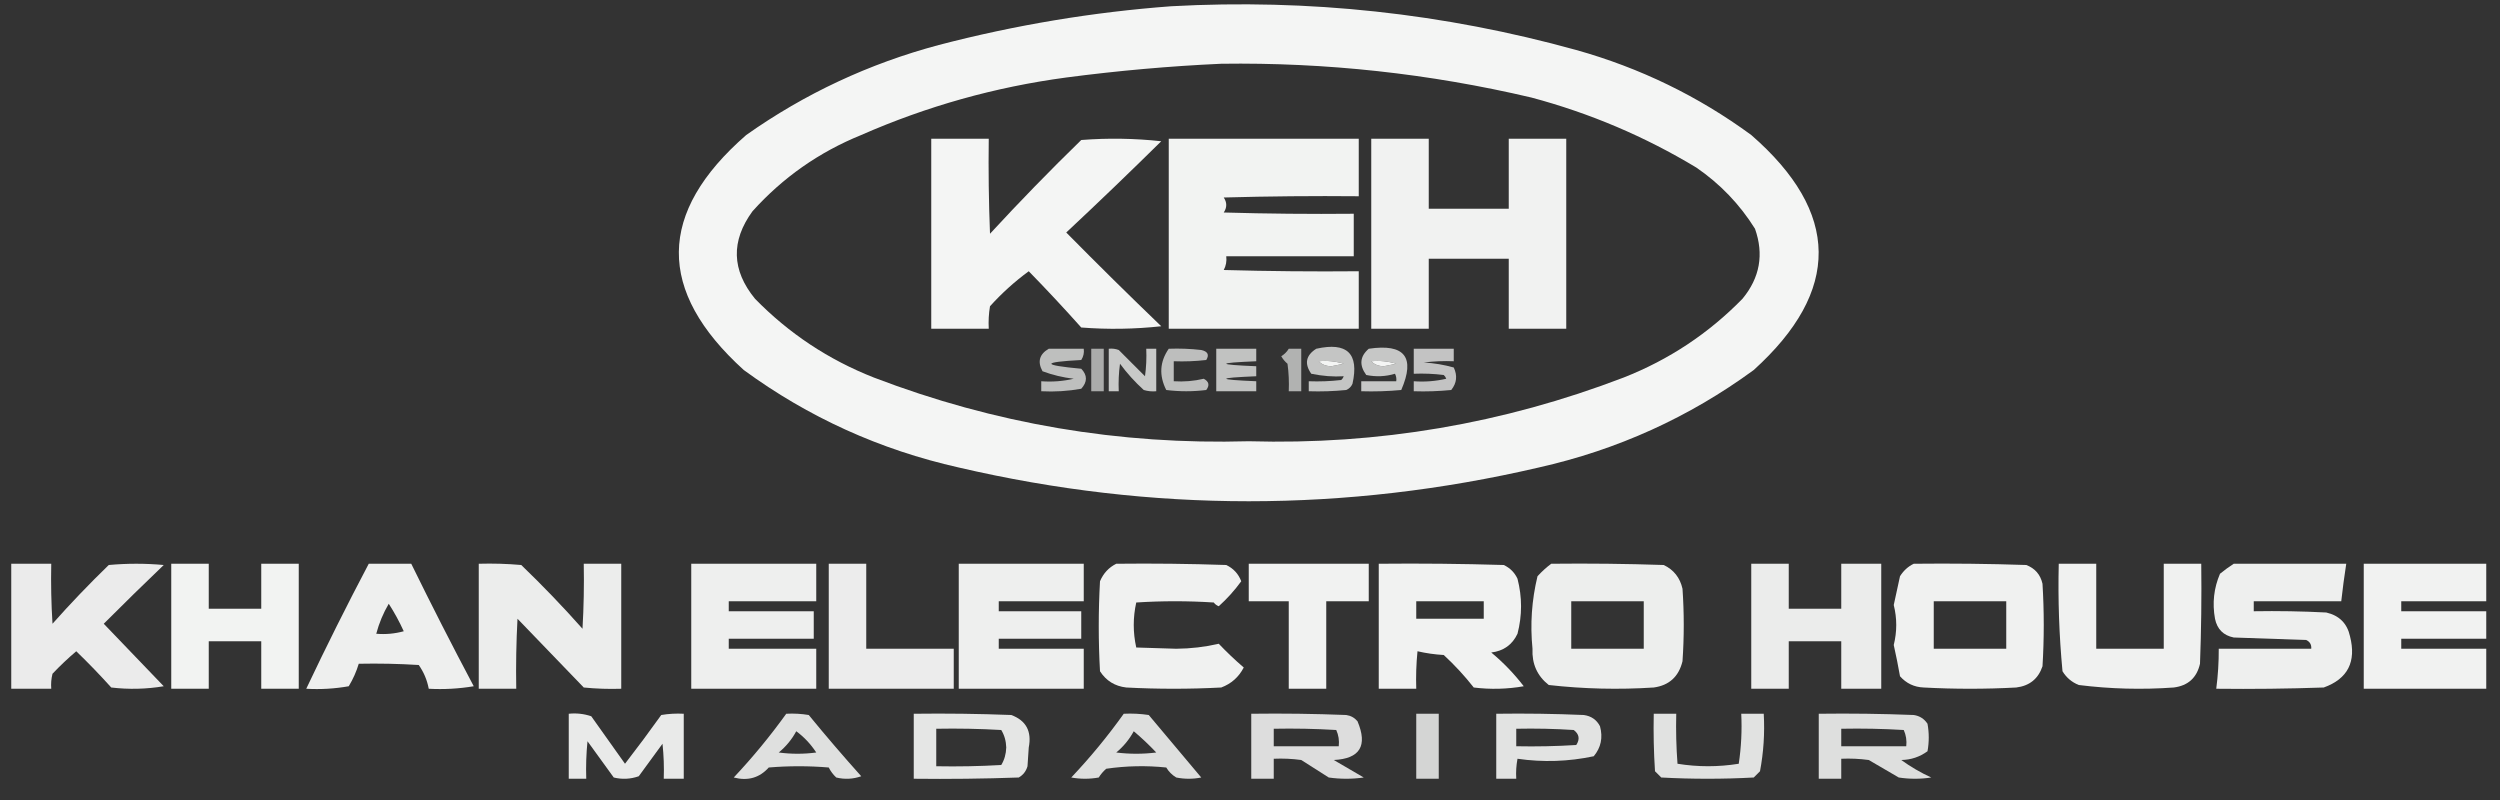 <?xml version="1.0" encoding="UTF-8"?>
<!DOCTYPE svg PUBLIC "-//W3C//DTD SVG 1.1//EN" "http://www.w3.org/Graphics/SVG/1.1/DTD/svg11.dtd">
<svg xmlns="http://www.w3.org/2000/svg" version="1.1" width="1000px" height="320px" style="shape-rendering:geometricPrecision; text-rendering:geometricPrecision; image-rendering:optimizeQuality; fill-rule:evenodd; clip-rule:evenodd" xmlns:xlink="http://www.w3.org/1999/xlink">
<rect width="100%" height="100%" fill="#333333" stroke="none"/>
<g><path style="opacity:0.951" fill="#fefffe" d="M 468.5,2.5 C 523.483,-0.517 577.483,5.316 630.5,20C 655.983,27.147 679.316,38.48 700.5,54C 736.113,85.006 736.446,116.339 701.5,148C 675.643,166.924 646.977,179.924 615.5,187C 538.167,205 460.833,205 383.5,187C 352.023,179.924 323.357,166.924 297.5,148C 262.554,116.339 262.887,85.006 298.5,54C 321.914,37.463 347.58,25.463 375.5,18C 406.175,9.999 437.175,4.832 468.5,2.5 Z M 488.5,25.5 C 530.4,24.923 571.734,29.423 612.5,39C 635.864,45.229 657.864,54.562 678.5,67C 688.045,73.544 695.878,81.711 702,91.5C 705.62,101.738 703.953,111.072 697,119.5C 683.452,133.364 667.618,143.864 649.5,151C 601.249,169.49 551.249,177.99 499.5,176.5C 447.751,177.99 397.751,169.49 349.5,151C 331.382,143.864 315.548,133.364 302,119.5C 292.646,108.075 292.313,96.408 301,84.5C 313.137,71.01 327.637,60.844 344.5,54C 370.733,42.479 398.067,34.812 426.5,31C 447.245,28.272 467.912,26.439 488.5,25.5 Z M 527.5,144.5 C 530.898,144.18 534.232,144.513 537.5,145.5C 535.833,145.833 534.167,146.167 532.5,146.5C 530.36,146.444 528.694,145.777 527.5,144.5 Z M 548.5,144.5 C 551.898,144.18 555.232,144.513 558.5,145.5C 556.833,145.833 555.167,146.167 553.5,146.5C 551.36,146.444 549.694,145.777 548.5,144.5 Z"/></g>
<g><path style="opacity:0.949" fill="#fefffe" d="M 372.5,55.5 C 380.167,55.5 387.833,55.5 395.5,55.5C 395.333,68.171 395.5,80.838 396,93.5C 407.804,80.696 419.97,68.196 432.5,56C 443.182,55.168 453.849,55.334 464.5,56.5C 451.985,68.849 439.318,81.015 426.5,93C 439.014,105.681 451.681,118.181 464.5,130.5C 453.849,131.666 443.182,131.832 432.5,131C 425.655,123.323 418.655,115.823 411.5,108.5C 405.885,112.612 400.719,117.278 396,122.5C 395.502,125.482 395.335,128.482 395.5,131.5C 387.833,131.5 380.167,131.5 372.5,131.5C 372.5,106.167 372.5,80.833 372.5,55.5 Z"/></g>
<g><path style="opacity:0.939" fill="#fefffe" d="M 467.5,55.5 C 492.833,55.5 518.167,55.5 543.5,55.5C 543.5,63.167 543.5,70.833 543.5,78.5C 525.497,78.333 507.497,78.5 489.5,79C 490.833,81 490.833,83 489.5,85C 506.83,85.5 524.163,85.667 541.5,85.5C 541.5,91.167 541.5,96.833 541.5,102.5C 524.5,102.5 507.5,102.5 490.5,102.5C 490.739,104.467 490.406,106.301 489.5,108C 507.497,108.5 525.497,108.667 543.5,108.5C 543.5,116.167 543.5,123.833 543.5,131.5C 518.167,131.5 492.833,131.5 467.5,131.5C 467.5,106.167 467.5,80.833 467.5,55.5 Z"/></g>
<g><path style="opacity:0.935" fill="#fefffe" d="M 548.5,55.5 C 556.167,55.5 563.833,55.5 571.5,55.5C 571.5,64.833 571.5,74.167 571.5,83.5C 582.167,83.5 592.833,83.5 603.5,83.5C 603.5,74.167 603.5,64.833 603.5,55.5C 611.167,55.5 618.833,55.5 626.5,55.5C 626.5,80.833 626.5,106.167 626.5,131.5C 618.833,131.5 611.167,131.5 603.5,131.5C 603.5,122.167 603.5,112.833 603.5,103.5C 592.833,103.5 582.167,103.5 571.5,103.5C 571.5,112.833 571.5,122.167 571.5,131.5C 563.833,131.5 556.167,131.5 548.5,131.5C 548.5,106.167 548.5,80.833 548.5,55.5 Z"/></g>
<g><path style="opacity:0.684" fill="#fefffe" d="M 419.5,139.5 C 424.167,139.5 428.833,139.5 433.5,139.5C 433.714,141.144 433.38,142.644 432.5,144C 416.583,144.852 416.583,146.019 432.5,147.5C 434.987,150.091 434.987,152.758 432.5,155.5C 427.23,156.451 421.897,156.785 416.5,156.5C 416.5,155.167 416.5,153.833 416.5,152.5C 420.884,152.826 425.217,152.492 429.5,151.5C 425.154,150.99 420.988,149.99 417,148.5C 414.915,144.675 415.748,141.675 419.5,139.5 Z"/></g>
<g><path style="opacity:0.586" fill="#fefffe" d="M 436.5,139.5 C 438.167,139.5 439.833,139.5 441.5,139.5C 441.5,145.167 441.5,150.833 441.5,156.5C 439.833,156.5 438.167,156.5 436.5,156.5C 436.5,150.833 436.5,145.167 436.5,139.5 Z"/></g>
<g><path style="opacity:0.733" fill="#fefffe" d="M 443.5,139.5 C 444.873,139.343 446.207,139.51 447.5,140C 451,143.5 454.5,147 458,150.5C 458.499,146.848 458.665,143.182 458.5,139.5C 459.833,139.5 461.167,139.5 462.5,139.5C 462.5,145.167 462.5,150.833 462.5,156.5C 460.801,156.66 459.134,156.494 457.5,156C 453.964,152.799 450.797,149.299 448,145.5C 447.501,149.152 447.335,152.818 447.5,156.5C 446.167,156.5 444.833,156.5 443.5,156.5C 443.5,150.833 443.5,145.167 443.5,139.5 Z"/></g>
<g><path style="opacity:0.681" fill="#fefffe" d="M 467.5,139.5 C 471.846,139.334 476.179,139.501 480.5,140C 483.124,140.576 483.791,141.91 482.5,144C 478.179,144.499 473.846,144.666 469.5,144.5C 469.5,147.167 469.5,149.833 469.5,152.5C 473.571,152.766 477.571,152.433 481.5,151.5C 483.596,152.62 483.93,154.12 482.5,156C 477.167,156.667 471.833,156.667 466.5,156C 463.56,150.197 463.894,144.697 467.5,139.5 Z"/></g>
<g><path style="opacity:0.7" fill="#fefffe" d="M 486.5,139.5 C 491.833,139.5 497.167,139.5 502.5,139.5C 502.5,141.167 502.5,142.833 502.5,144.5C 486.5,145.167 486.5,145.833 502.5,146.5C 502.5,147.833 502.5,149.167 502.5,150.5C 486.5,151.167 486.5,151.833 502.5,152.5C 502.5,153.833 502.5,155.167 502.5,156.5C 497.167,156.5 491.833,156.5 486.5,156.5C 486.5,150.833 486.5,145.167 486.5,139.5 Z"/></g>
<g><path style="opacity:0.623" fill="#fefffe" d="M 515.5,139.5 C 517.167,139.5 518.833,139.5 520.5,139.5C 520.5,145.167 520.5,150.833 520.5,156.5C 518.833,156.5 517.167,156.5 515.5,156.5C 515.665,152.818 515.499,149.152 515,145.5C 513.978,144.646 513.145,143.646 512.5,142.5C 513.77,141.712 514.77,140.712 515.5,139.5 Z"/></g>
<g><path style="opacity:0.713" fill="#fefffe" d="M 526.5,139.5 C 538.865,136.728 543.698,141.394 541,153.5C 540.5,154.667 539.667,155.5 538.5,156C 533.511,156.499 528.511,156.666 523.5,156.5C 523.5,155.167 523.5,153.833 523.5,152.5C 527.846,152.666 532.179,152.499 536.5,152C 536.957,151.586 537.291,151.086 537.5,150.5C 533.38,150.771 529.047,150.438 524.5,149.5C 521.675,145.466 522.342,142.133 526.5,139.5 Z M 527.5,144.5 C 528.694,145.777 530.36,146.444 532.5,146.5C 534.167,146.167 535.833,145.833 537.5,145.5C 534.232,144.513 530.898,144.18 527.5,144.5 Z"/></g>
<g><path style="opacity:0.723" fill="#fefffe" d="M 547.5,139.5 C 561.876,137.362 566.209,142.862 560.5,156C 555.177,156.499 549.844,156.666 544.5,156.5C 544.5,155.167 544.5,153.833 544.5,152.5C 549.167,152.5 553.833,152.5 558.5,152.5C 558.649,151.448 558.483,150.448 558,149.5C 554.256,150.626 550.423,150.793 546.5,150C 543.615,146.056 543.948,142.556 547.5,139.5 Z M 548.5,144.5 C 549.694,145.777 551.36,146.444 553.5,146.5C 555.167,146.167 556.833,145.833 558.5,145.5C 555.232,144.513 551.898,144.18 548.5,144.5 Z"/></g>
<g><path style="opacity:0.707" fill="#fefffe" d="M 565.5,139.5 C 570.833,139.5 576.167,139.5 581.5,139.5C 581.5,141.167 581.5,142.833 581.5,144.5C 577.486,144.334 573.486,144.501 569.5,145C 573.584,145.231 577.584,145.898 581.5,147C 583.036,150.24 582.703,153.24 580.5,156C 575.511,156.499 570.511,156.666 565.5,156.5C 565.5,155.167 565.5,153.833 565.5,152.5C 569.884,152.826 574.217,152.492 578.5,151.5C 578.291,150.914 577.957,150.414 577.5,150C 573.514,149.501 569.514,149.334 565.5,149.5C 565.5,146.167 565.5,142.833 565.5,139.5 Z"/></g>
<g><path style="opacity:0.902" fill="#fefffe" d="M 4.5,225.5 C 9.833,225.5 15.167,225.5 20.5,225.5C 20.334,233.507 20.5,241.507 21,249.5C 28.136,241.463 35.636,233.63 43.5,226C 50.833,225.333 58.167,225.333 65.5,226C 57.378,233.779 49.378,241.612 41.5,249.5C 49.5,257.833 57.5,266.167 65.5,274.5C 58.524,275.664 51.524,275.831 44.5,275C 39.988,269.988 35.321,265.155 30.5,260.5C 27.182,263.317 24.015,266.317 21,269.5C 20.505,271.473 20.338,273.473 20.5,275.5C 15.167,275.5 9.833,275.5 4.5,275.5C 4.5,258.833 4.5,242.167 4.5,225.5 Z"/></g>
<g><path style="opacity:0.938" fill="#fefffe" d="M 68.5,225.5 C 73.5,225.5 78.5,225.5 83.5,225.5C 83.5,231.5 83.5,237.5 83.5,243.5C 90.5,243.5 97.5,243.5 104.5,243.5C 104.5,237.5 104.5,231.5 104.5,225.5C 109.5,225.5 114.5,225.5 119.5,225.5C 119.5,242.167 119.5,258.833 119.5,275.5C 114.5,275.5 109.5,275.5 104.5,275.5C 104.5,269.167 104.5,262.833 104.5,256.5C 97.5,256.5 90.5,256.5 83.5,256.5C 83.5,262.833 83.5,269.167 83.5,275.5C 78.5,275.5 73.5,275.5 68.5,275.5C 68.5,258.833 68.5,242.167 68.5,225.5 Z"/></g>
<g><path style="opacity:0.919" fill="#fefffe" d="M 147.5,225.5 C 153.167,225.5 158.833,225.5 164.5,225.5C 172.516,241.863 180.849,258.196 189.5,274.5C 183.537,275.496 177.537,275.829 171.5,275.5C 170.848,272.032 169.515,268.865 167.5,266C 159.507,265.5 151.507,265.334 143.5,265.5C 142.564,268.63 141.23,271.63 139.5,274.5C 133.872,275.495 128.206,275.829 122.5,275.5C 130.435,258.736 138.768,242.069 147.5,225.5 Z M 155.5,241.5 C 157.726,244.945 159.726,248.611 161.5,252.5C 157.893,253.489 154.226,253.823 150.5,253.5C 151.626,249.251 153.293,245.251 155.5,241.5 Z"/></g>
<g><path style="opacity:0.909" fill="#fefffe" d="M 191.5,225.5 C 197.176,225.334 202.843,225.501 208.5,226C 217.031,234.197 225.198,242.697 233,251.5C 233.5,242.84 233.666,234.173 233.5,225.5C 238.5,225.5 243.5,225.5 248.5,225.5C 248.5,242.167 248.5,258.833 248.5,275.5C 243.489,275.666 238.489,275.499 233.5,275C 224.667,265.833 215.833,256.667 207,247.5C 206.5,256.827 206.334,266.161 206.5,275.5C 201.5,275.5 196.5,275.5 191.5,275.5C 191.5,258.833 191.5,242.167 191.5,225.5 Z"/></g>
<g><path style="opacity:0.921" fill="#fefffe" d="M 276.5,225.5 C 293.167,225.5 309.833,225.5 326.5,225.5C 326.5,230.5 326.5,235.5 326.5,240.5C 314.833,240.5 303.167,240.5 291.5,240.5C 291.5,241.833 291.5,243.167 291.5,244.5C 302.833,244.5 314.167,244.5 325.5,244.5C 325.5,248.167 325.5,251.833 325.5,255.5C 314.167,255.5 302.833,255.5 291.5,255.5C 291.5,256.833 291.5,258.167 291.5,259.5C 303.167,259.5 314.833,259.5 326.5,259.5C 326.5,264.833 326.5,270.167 326.5,275.5C 309.833,275.5 293.167,275.5 276.5,275.5C 276.5,258.833 276.5,242.167 276.5,225.5 Z"/></g>
<g><path style="opacity:0.906" fill="#fefffe" d="M 331.5,225.5 C 336.5,225.5 341.5,225.5 346.5,225.5C 346.5,236.833 346.5,248.167 346.5,259.5C 358.167,259.5 369.833,259.5 381.5,259.5C 381.5,264.833 381.5,270.167 381.5,275.5C 364.833,275.5 348.167,275.5 331.5,275.5C 331.5,258.833 331.5,242.167 331.5,225.5 Z"/></g>
<g><path style="opacity:0.919" fill="#fefffe" d="M 383.5,225.5 C 400.167,225.5 416.833,225.5 433.5,225.5C 433.5,230.5 433.5,235.5 433.5,240.5C 422.167,240.5 410.833,240.5 399.5,240.5C 399.5,241.833 399.5,243.167 399.5,244.5C 410.5,244.5 421.5,244.5 432.5,244.5C 432.5,248.167 432.5,251.833 432.5,255.5C 421.5,255.5 410.5,255.5 399.5,255.5C 399.5,256.833 399.5,258.167 399.5,259.5C 410.833,259.5 422.167,259.5 433.5,259.5C 433.5,264.833 433.5,270.167 433.5,275.5C 416.833,275.5 400.167,275.5 383.5,275.5C 383.5,258.833 383.5,242.167 383.5,225.5 Z"/></g>
<g><path style="opacity:0.927" fill="#fefffe" d="M 446.5,225.5 C 461.17,225.333 475.837,225.5 490.5,226C 493.363,227.364 495.363,229.53 496.5,232.5C 493.842,236.157 490.842,239.491 487.5,242.5C 486.692,242.192 486.025,241.692 485.5,241C 475.167,240.333 464.833,240.333 454.5,241C 453.167,247 453.167,253 454.5,259C 459.833,259.167 465.167,259.333 470.5,259.5C 476.341,259.453 482.008,258.786 487.5,257.5C 490.682,260.849 494.015,264.016 497.5,267C 495.526,270.82 492.526,273.487 488.5,275C 475.833,275.667 463.167,275.667 450.5,275C 445.95,274.477 442.45,272.311 440,268.5C 439.333,256.5 439.333,244.5 440,232.5C 441.356,229.314 443.522,226.981 446.5,225.5 Z"/></g>
<g><path style="opacity:0.936" fill="#fefffe" d="M 499.5,225.5 C 515.5,225.5 531.5,225.5 547.5,225.5C 547.5,230.5 547.5,235.5 547.5,240.5C 541.833,240.5 536.167,240.5 530.5,240.5C 530.5,252.167 530.5,263.833 530.5,275.5C 525.5,275.5 520.5,275.5 515.5,275.5C 515.5,263.833 515.5,252.167 515.5,240.5C 510.167,240.5 504.833,240.5 499.5,240.5C 499.5,235.5 499.5,230.5 499.5,225.5 Z"/></g>
<g><path style="opacity:0.935" fill="#fefffe" d="M 551.5,225.5 C 568.17,225.333 584.837,225.5 601.5,226C 604,227.167 605.833,229 607,231.5C 608.892,238.849 608.892,246.183 607,253.5C 604.923,257.9 601.423,260.4 596.5,261C 601.324,264.991 605.657,269.491 609.5,274.5C 602.858,275.664 596.192,275.831 589.5,275C 585.84,270.34 581.84,266.007 577.5,262C 573.911,261.793 570.411,261.293 567,260.5C 566.501,265.489 566.334,270.489 566.5,275.5C 561.5,275.5 556.5,275.5 551.5,275.5C 551.5,258.833 551.5,242.167 551.5,225.5 Z M 566.5,240.5 C 575.5,240.5 584.5,240.5 593.5,240.5C 593.5,242.833 593.5,245.167 593.5,247.5C 584.5,247.5 575.5,247.5 566.5,247.5C 566.5,245.167 566.5,242.833 566.5,240.5 Z"/></g>
<g><path style="opacity:0.915" fill="#fefffe" d="M 620.5,225.5 C 635.504,225.333 650.504,225.5 665.5,226C 669.503,227.915 672.003,231.082 673,235.5C 673.667,245.167 673.667,254.833 673,264.5C 671.497,270.652 667.664,274.152 661.5,275C 647.453,275.909 633.453,275.575 619.5,274C 614.888,270.374 612.721,265.54 613,259.5C 612.024,249.713 612.69,240.046 615,230.5C 616.73,228.598 618.563,226.931 620.5,225.5 Z M 628.5,240.5 C 638.167,240.5 647.833,240.5 657.5,240.5C 657.5,246.833 657.5,253.167 657.5,259.5C 647.833,259.5 638.167,259.5 628.5,259.5C 628.5,253.167 628.5,246.833 628.5,240.5 Z"/></g>
<g><path style="opacity:0.904" fill="#fefffe" d="M 700.5,225.5 C 705.5,225.5 710.5,225.5 715.5,225.5C 715.5,231.5 715.5,237.5 715.5,243.5C 722.5,243.5 729.5,243.5 736.5,243.5C 736.5,237.5 736.5,231.5 736.5,225.5C 741.833,225.5 747.167,225.5 752.5,225.5C 752.5,242.167 752.5,258.833 752.5,275.5C 747.167,275.5 741.833,275.5 736.5,275.5C 736.5,269.167 736.5,262.833 736.5,256.5C 729.5,256.5 722.5,256.5 715.5,256.5C 715.5,262.833 715.5,269.167 715.5,275.5C 710.5,275.5 705.5,275.5 700.5,275.5C 700.5,258.833 700.5,242.167 700.5,225.5 Z"/></g>
<g><path style="opacity:0.933" fill="#fefffe" d="M 765.5,225.5 C 780.504,225.333 795.504,225.5 810.5,226C 813.994,227.32 816.161,229.82 817,233.5C 817.667,244.5 817.667,255.5 817,266.5C 815.318,271.511 811.818,274.344 806.5,275C 794.167,275.667 781.833,275.667 769.5,275C 765.687,274.852 762.521,273.352 760,270.5C 759.256,266.273 758.422,262.106 757.5,258C 758.833,252.667 758.833,247.333 757.5,242C 758.331,238.207 759.164,234.373 760,230.5C 761.406,228.256 763.239,226.59 765.5,225.5 Z M 773.5,240.5 C 783.167,240.5 792.833,240.5 802.5,240.5C 802.5,246.833 802.5,253.167 802.5,259.5C 792.833,259.5 783.167,259.5 773.5,259.5C 773.5,253.167 773.5,246.833 773.5,240.5 Z"/></g>
<g><path style="opacity:0.928" fill="#fefffe" d="M 823.5,225.5 C 828.5,225.5 833.5,225.5 838.5,225.5C 838.5,236.833 838.5,248.167 838.5,259.5C 847.5,259.5 856.5,259.5 865.5,259.5C 865.5,248.167 865.5,236.833 865.5,225.5C 870.5,225.5 875.5,225.5 880.5,225.5C 880.667,238.837 880.5,252.171 880,265.5C 878.715,271.118 875.215,274.285 869.5,275C 856.776,275.92 844.11,275.586 831.5,274C 828.722,272.888 826.555,271.055 825,268.5C 823.653,254.203 823.153,239.87 823.5,225.5 Z"/></g>
<g><path style="opacity:0.92" fill="#fefffe" d="M 893.5,225.5 C 908.5,225.5 923.5,225.5 938.5,225.5C 937.725,230.484 937.058,235.484 936.5,240.5C 924.833,240.5 913.167,240.5 901.5,240.5C 901.5,241.833 901.5,243.167 901.5,244.5C 911.172,244.334 920.839,244.5 930.5,245C 935.702,246.202 938.869,249.369 940,254.5C 942.61,264.71 939.11,271.543 929.5,275C 915.171,275.5 900.837,275.667 886.5,275.5C 887.194,270.195 887.528,264.862 887.5,259.5C 899.833,259.5 912.167,259.5 924.5,259.5C 924.64,257.876 923.973,256.71 922.5,256C 912.833,255.667 903.167,255.333 893.5,255C 889.363,254.174 886.863,251.674 886,247.5C 884.873,241.245 885.54,235.245 888,229.5C 889.812,228.023 891.645,226.69 893.5,225.5 Z"/></g>
<g><path style="opacity:0.934" fill="#fefffe" d="M 945.5,225.5 C 961.833,225.5 978.167,225.5 994.5,225.5C 994.5,230.5 994.5,235.5 994.5,240.5C 983.167,240.5 971.833,240.5 960.5,240.5C 960.5,241.833 960.5,243.167 960.5,244.5C 971.833,244.5 983.167,244.5 994.5,244.5C 994.5,248.167 994.5,251.833 994.5,255.5C 983.167,255.5 971.833,255.5 960.5,255.5C 960.5,256.833 960.5,258.167 960.5,259.5C 971.833,259.5 983.167,259.5 994.5,259.5C 994.5,264.833 994.5,270.167 994.5,275.5C 978.167,275.5 961.833,275.5 945.5,275.5C 945.5,258.833 945.5,242.167 945.5,225.5 Z"/></g>
<g><path style="opacity:0.896" fill="#fefffe" d="M 227.5,285.5 C 230.572,285.183 233.572,285.516 236.5,286.5C 241,292.833 245.5,299.167 250,305.5C 254.955,299.089 259.789,292.589 264.5,286C 267.482,285.502 270.482,285.335 273.5,285.5C 273.5,294.167 273.5,302.833 273.5,311.5C 270.833,311.5 268.167,311.5 265.5,311.5C 265.666,306.821 265.499,302.155 265,297.5C 261.833,301.833 258.667,306.167 255.5,310.5C 252.216,311.657 248.882,311.824 245.5,311C 242,306.167 238.5,301.333 235,296.5C 234.501,301.489 234.334,306.489 234.5,311.5C 232.167,311.5 229.833,311.5 227.5,311.5C 227.5,302.833 227.5,294.167 227.5,285.5 Z"/></g>
<g><path style="opacity:0.846" fill="#fefffe" d="M 314.5,285.5 C 317.518,285.335 320.518,285.502 323.5,286C 330.284,294.289 337.284,302.455 344.5,310.5C 341.216,311.657 337.882,311.824 334.5,311C 333.257,309.846 332.257,308.512 331.5,307C 323.5,306.333 315.5,306.333 307.5,307C 303.801,311.141 299.134,312.474 293.5,311C 301.09,302.917 308.09,294.417 314.5,285.5 Z M 318.5,292.5 C 321.616,294.787 324.283,297.62 326.5,301C 321.5,301.667 316.5,301.667 311.5,301C 314.423,298.584 316.757,295.75 318.5,292.5 Z"/></g>
<g><path style="opacity:0.876" fill="#fefffe" d="M 365.5,285.5 C 378.504,285.333 391.504,285.5 404.5,286C 410.437,288.197 412.77,292.531 411.5,299C 411.333,301.5 411.167,304 411,306.5C 410.426,308.492 409.259,309.992 407.5,311C 393.504,311.5 379.504,311.667 365.5,311.5C 365.5,302.833 365.5,294.167 365.5,285.5 Z M 374.5,291.5 C 383.173,291.334 391.84,291.5 400.5,292C 401.752,294.041 402.419,296.375 402.5,299C 402.419,301.625 401.752,303.959 400.5,306C 391.84,306.5 383.173,306.666 374.5,306.5C 374.5,301.5 374.5,296.5 374.5,291.5 Z"/></g>
<g><path style="opacity:0.84" fill="#fefffe" d="M 449.5,285.5 C 452.85,285.335 456.183,285.502 459.5,286C 466.51,294.373 473.51,302.707 480.5,311C 477.167,311.667 473.833,311.667 470.5,311C 468.833,310 467.5,308.667 466.5,307C 458.479,306.168 450.479,306.335 442.5,307.5C 441.313,308.519 440.313,309.686 439.5,311C 435.833,311.667 432.167,311.667 428.5,311C 436.092,302.978 443.092,294.478 449.5,285.5 Z M 453.5,292.5 C 456.584,295.079 459.584,297.913 462.5,301C 457.167,301.667 451.833,301.667 446.5,301C 449.386,298.614 451.72,295.781 453.5,292.5 Z"/></g>
<g><path style="opacity:0.832" fill="#fefffe" d="M 500.5,285.5 C 513.171,285.333 525.838,285.5 538.5,286C 540.329,286.273 541.829,287.107 543,288.5C 547.143,298.332 543.976,303.498 533.5,304C 537.5,306.333 541.5,308.667 545.5,311C 540.833,311.667 536.167,311.667 531.5,311C 527.833,308.667 524.167,306.333 520.5,304C 516.848,303.501 513.182,303.335 509.5,303.5C 509.5,306.167 509.5,308.833 509.5,311.5C 506.5,311.5 503.5,311.5 500.5,311.5C 500.5,302.833 500.5,294.167 500.5,285.5 Z M 509.5,291.5 C 517.84,291.334 526.173,291.5 534.5,292C 535.423,294.041 535.756,296.208 535.5,298.5C 526.833,298.5 518.167,298.5 509.5,298.5C 509.5,296.167 509.5,293.833 509.5,291.5 Z"/></g>
<g><path style="opacity:0.794" fill="#fefffe" d="M 566.5,285.5 C 569.5,285.5 572.5,285.5 575.5,285.5C 575.5,294.167 575.5,302.833 575.5,311.5C 572.5,311.5 569.5,311.5 566.5,311.5C 566.5,302.833 566.5,294.167 566.5,285.5 Z"/></g>
<g><path style="opacity:0.861" fill="#fefffe" d="M 598.5,285.5 C 610.171,285.333 621.838,285.5 633.5,286C 636.494,286.406 638.661,287.906 640,290.5C 641.227,295.03 640.394,299.03 637.5,302.5C 627.359,304.644 617.192,304.978 607,303.5C 606.503,306.146 606.336,308.813 606.5,311.5C 603.833,311.5 601.167,311.5 598.5,311.5C 598.5,302.833 598.5,294.167 598.5,285.5 Z M 606.5,291.5 C 614.174,291.334 621.841,291.5 629.5,292C 631.698,293.67 632.032,295.67 630.5,298C 622.507,298.5 614.507,298.666 606.5,298.5C 606.5,296.167 606.5,293.833 606.5,291.5 Z"/></g>
<g><path style="opacity:0.856" fill="#fefffe" d="M 661.5,285.5 C 664.5,285.5 667.5,285.5 670.5,285.5C 670.334,292.175 670.5,298.842 671,305.5C 679.137,306.821 687.303,306.821 695.5,305.5C 696.497,298.866 696.83,292.2 696.5,285.5C 699.5,285.5 702.5,285.5 705.5,285.5C 705.932,293.279 705.432,300.946 704,308.5C 703.167,309.333 702.333,310.167 701.5,311C 689.167,311.667 676.833,311.667 664.5,311C 663.667,310.167 662.833,309.333 662,308.5C 661.5,300.841 661.334,293.174 661.5,285.5 Z"/></g>
<g><path style="opacity:0.841" fill="#fefffe" d="M 727.5,285.5 C 740.171,285.333 752.838,285.5 765.5,286C 767.848,286.346 769.681,287.513 771,289.5C 771.667,293.167 771.667,296.833 771,300.5C 767.889,302.771 764.389,303.938 760.5,304C 764.22,306.7 768.22,309.033 772.5,311C 768.167,311.667 763.833,311.667 759.5,311C 755.5,308.667 751.5,306.333 747.5,304C 743.848,303.501 740.182,303.335 736.5,303.5C 736.5,306.167 736.5,308.833 736.5,311.5C 733.5,311.5 730.5,311.5 727.5,311.5C 727.5,302.833 727.5,294.167 727.5,285.5 Z M 736.5,291.5 C 744.84,291.334 753.173,291.5 761.5,292C 762.423,294.041 762.756,296.208 762.5,298.5C 753.833,298.5 745.167,298.5 736.5,298.5C 736.5,296.167 736.5,293.833 736.5,291.5 Z"/></g>
</svg>
